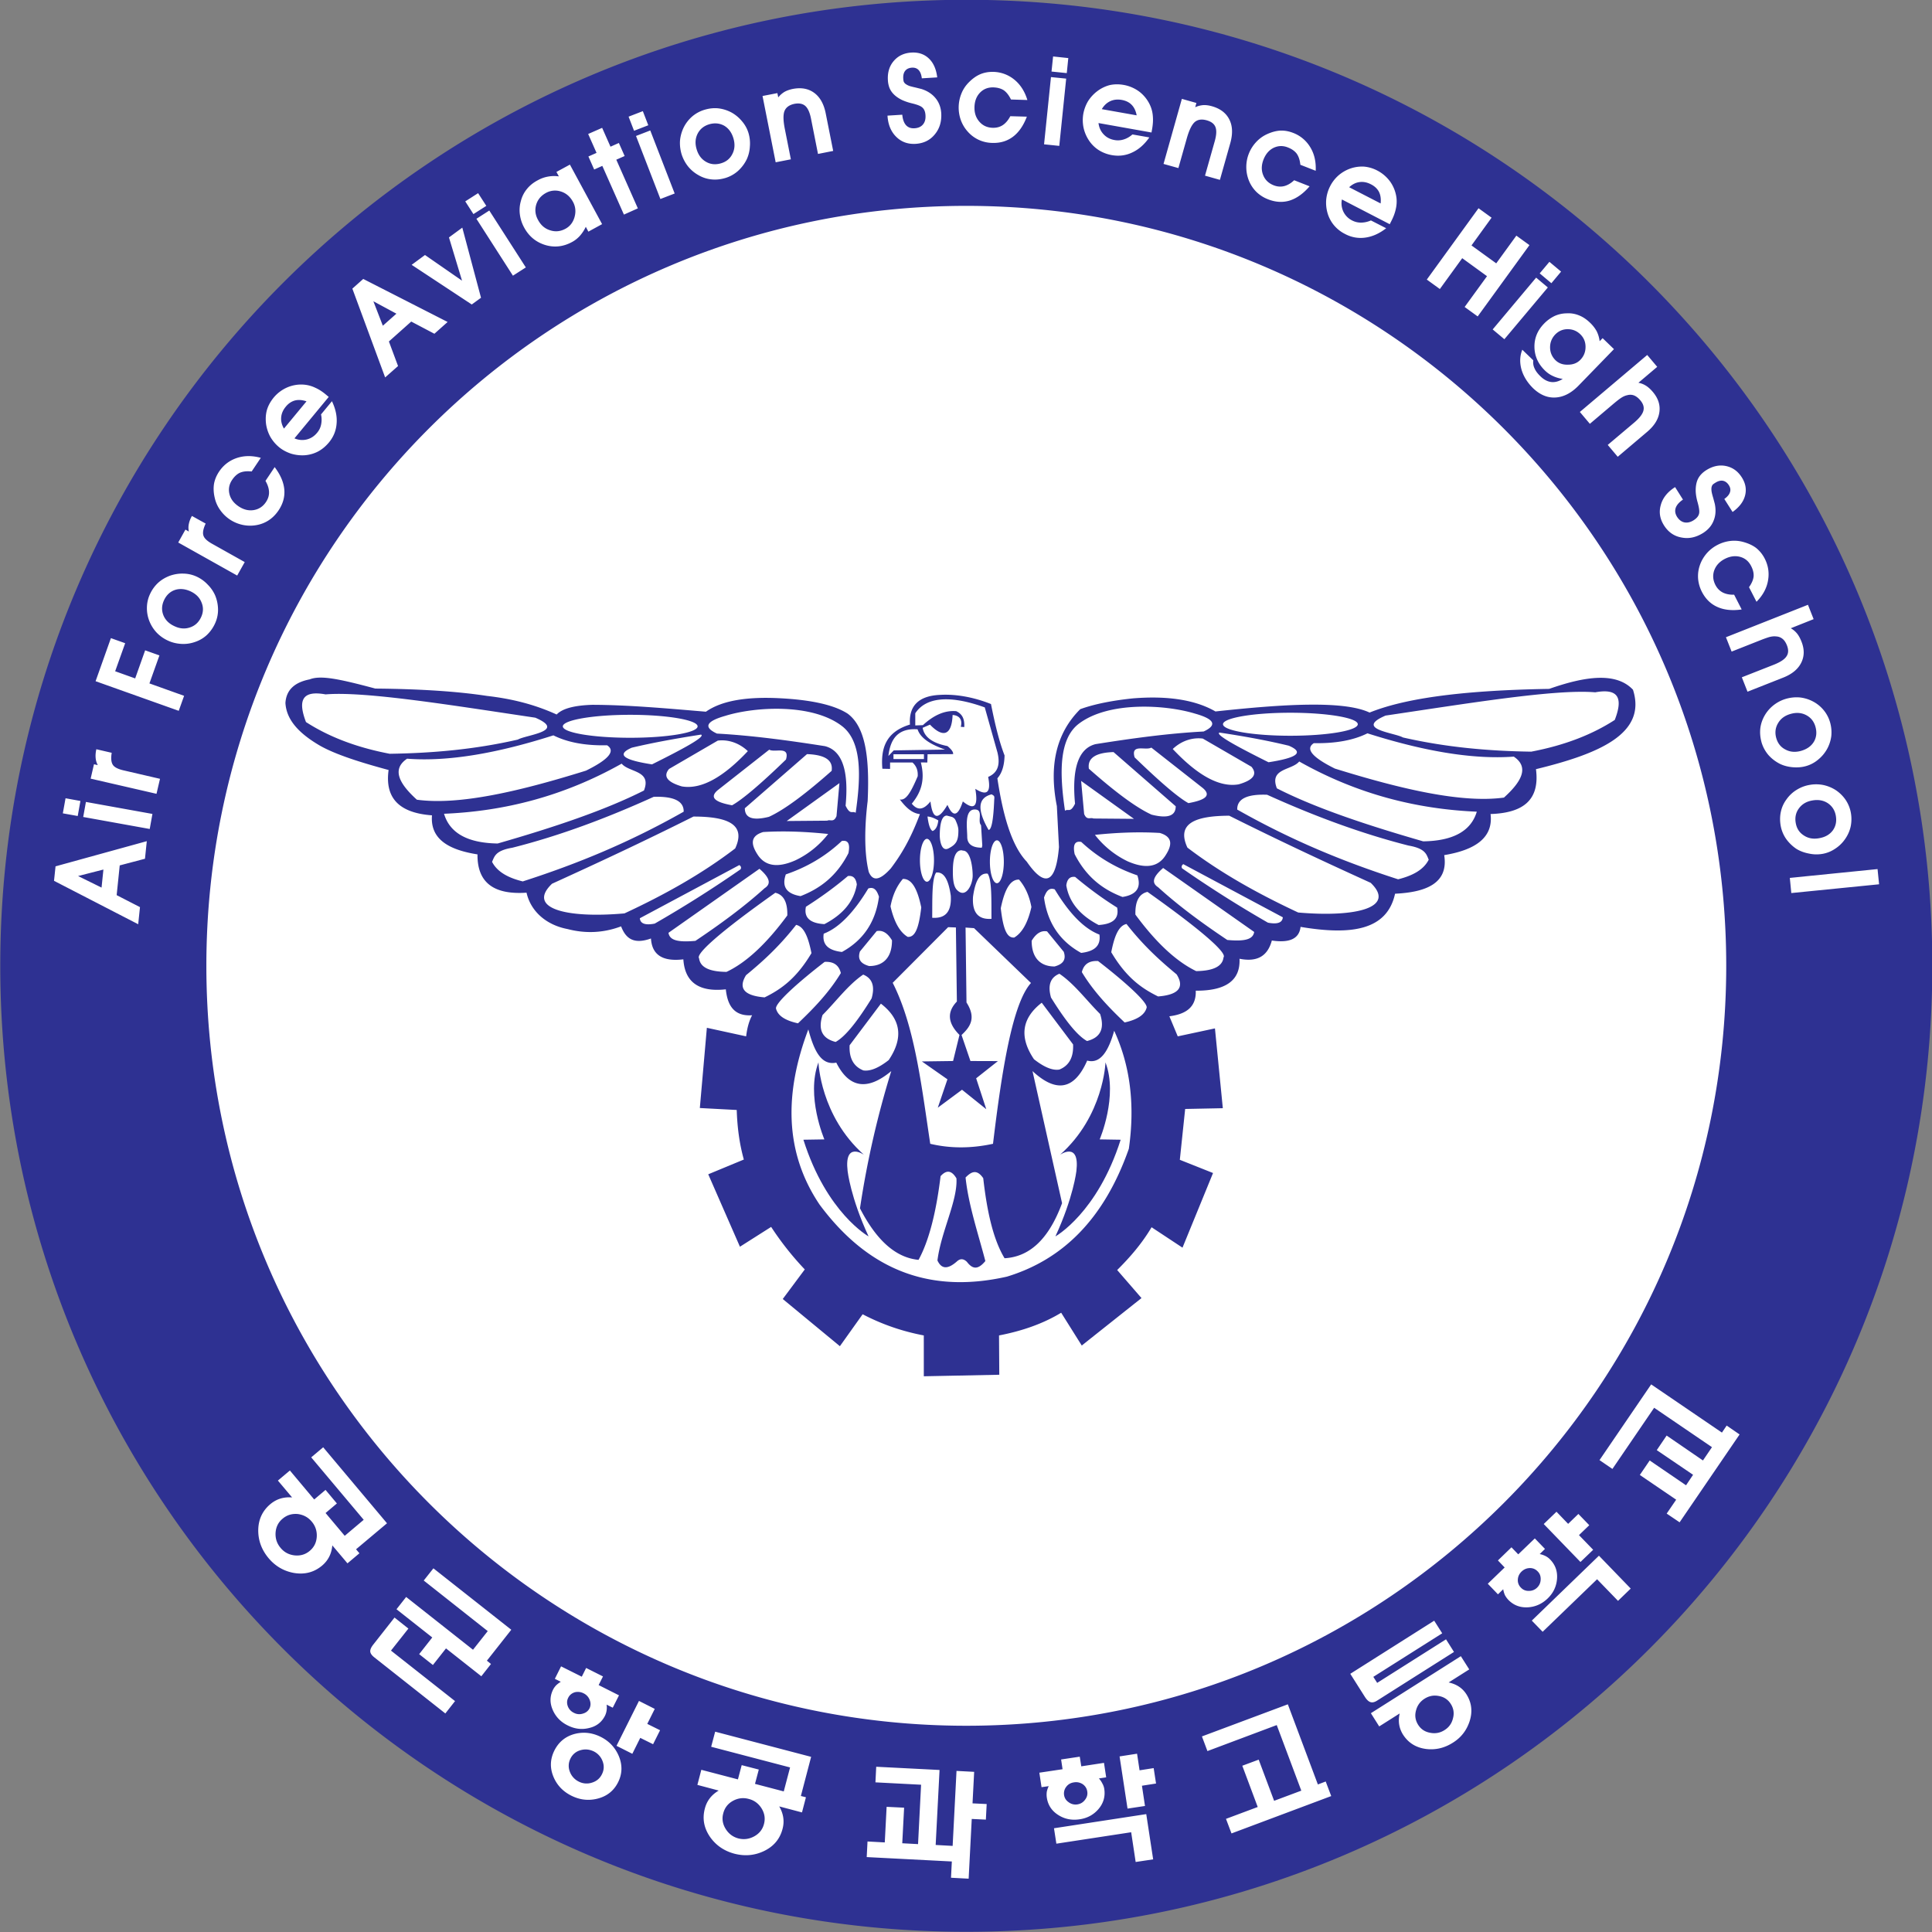 <svg xmlns="http://www.w3.org/2000/svg" xml:space="preserve" width="688.621" height="688.613" viewBox="0 0 688.621 688.613"><rect x="0" y="0" width="688.621" height="688.613" fill="#808080" stroke="none"/><g transform="matrix(1.333 0 0 -1.333 72.014 1028.356)"><ellipse cx="206.08" cy="-511.891" rx="251.806" ry="250.204" style="fill:#fff;stroke-width:.375;stroke-opacity:.405" transform="scale(1 -1)"/><g style="stroke-width:.638"><path d="M411.411 466.616c-2.876 3.056-8.163 2.298-14.289.145-16.059-.267-25.11-1.82-30.63-4.038-4.391 2.073-14.636 1.452-26.28.188-3.396 1.957-8.076 2.715-14.066 2.232-3.474-.362-6.544-.954-8.993-1.842-4.175-4.161-5.332-9.738-3.988-16.522l.361-6.992c-.52-6.17-2.369-7.015-5.497-2.485-2.521 2.63-4.038 7.73-5.006 14.21.78.866 1.188 2.18 1.224 3.9-.96 2.478-1.672 5.533-2.314 8.763-3.031 1.213-6.116 1.726-8.738 1.56-3.699-.173-5.299-1.972-5.079-5.057-4.12-1.257-5.002-4.045-4.706-7.534l1.315-.03v1.092h3.821c.593-.535.965-1.25.889-2.348-1.105-2.593-1.965-4.183-3.049-3.952.968-1.278 2.027-2.355 3.428-2.5-1.644-4.406-3.309-7.072-4.966-9.26-2.088-2.312-3.146-2.037-3.757-.607-.845 3.467-.682 8.09-.188 12.107.362 7.831-.494 12.707-3.399 14.882-2.337 1.516-6.295 2.369-11.605 2.637-5.461.281-9.817-.354-12.577-2.298-7 .592-13.32 1.156-19.356 1.177-2.933-.093-5.082-.585-6.1-1.654-4.039 1.842-7.99 2.724-11.891 3.172-4.927.751-11.233 1.185-19.024 1.25-6.144 1.64-9.323 2.318-11.208 1.567-2.695-.52-3.995-1.907-4.129-4.017.177-3.084 2.608-5.374 5.92-7.303 2.662-1.502 6.877-2.839 11.674-4.132-.614-4.471 1.438-7.296 7.397-7.73-.329-4.095 2.908-5.894 7.762-6.66-.057-5.057 3.07-6.891 8.362-6.53.715-3.179 3.352-5.512 7.007-6.206 3.027-.787 6.072-.679 9.12.463.802-2.117 2.2-3.107 5.093-2.067.166-2.72 1.893-3.991 5.523-3.557.253-3.9 2.655-5.62 7.242-5.115.286-2.789 1.441-4.637 4.482-4.42-.592-1.127-.863-2.341-1.018-3.598l-6.697 1.459-1.199-13.682 6.292-.333c.087-2.86.445-5.692 1.21-8.452l-6.068-2.514 5.404-12.352 5.323 3.38a51 51 0 0 1 5.736-7.252l-3.756-5.043 9.742-8.047 3.882 5.446c3.482-1.82 6.95-2.947 10.428-3.611l.003-6.964 12.87.26-.044 6.704c3.894.75 7.477 1.98 10.598 3.872l3.51-5.592 10.186 8.09-4.146 4.783c2.196 2.182 4.233 4.537 5.866 7.297l5.273-3.482 5.208 12.728-5.663 2.254.91 8.669 6.422.13-1.343 13.61-6.343-1.358-1.43 3.424c2.745.346 4.608 1.503 4.5 4.363 5.158-.03 7.636 1.777 7.462 5.447 2.702-.535 4.725.173 5.513 3.11 2.91-.434 4.666.231 4.897 2.326 8.604-1.445 14.744-.621 16.116 5.656 5.527.26 9.124 1.907 8.38 6.581 5.39.889 8.395 3.034 7.904 7.007 5.143.174 8.473 2.052 7.744 7.65 10.778 2.623 18.933 6.054 16.543 13.545m-58.428-3.922c6.328 0 11.5-.882 11.5-1.958 0-1.084-5.172-1.965-11.5-1.965s-11.485.881-11.485 1.965c0 1.076 5.157 1.958 11.485 1.958m-12.093-3.381c4.01-.6 7.976-1.308 11.826-2.24 2.81-1.198 1.192-2.102-3.453-2.824-5.223 2.6-9.145 4.717-8.373 5.064m5.461-5.83c1.056-1.264.333-2.275-2.174-2.998-3.41-.592-7.202 1.727-11.248 6.025 1.705 1.604 3.656 1.972 5.13 1.777zM316.2 438.58c-.31 1.488-.029 2.305 1.127 2.08 2.846-2.65 6.039-4.493 9.564-5.7.708-2.08-.123-3.3-2.528-3.683-3.258 1.228-6.14 3.33-8.163 7.303m4.089-12.085c-2.998 1.567-5.014 3.734-5.512 6.754.137 1.098.65 1.56 1.51 1.445 2.441-2.052 4.825-3.778 7.159-5.23.383-1.958-.831-2.818-3.157-2.97m-2.984 24.57 9.008-6.466-6.913.058c-.527.245-1.112-.376-1.582.773zm7.925-13.704a15.6 15.6 0 0 0-5.57 4.508c3.62.376 7.289.549 11.067.325 2.19-.657 2.117-2.03 1.019-3.75-1.257-2.065-3.432-2.433-6.516-1.083m4.089 7.954c-2.717 1.235-6.379 4.017-10.691 7.83-.29 1.908 1.329 2.76 4.204 2.84l10.604-9.24c0-1.647-1.365-2.123-4.117-1.43m-2.89 9.767c-.708 2.398 1.907 1.105 2.846 1.669l8.792-6.907c1.56-1.336.224-2.073-2.464-2.564-1.82.997-5.02 3.785-9.174 7.802m-9.492 5.757c5.085 3.829 14.708 3.25 19.772 1.712 3.351-.939 3.85-1.965 1.488-3.055-6.047-.318-12.223-1.17-18.421-2.153-2.911-.722-4.082-4.118-3.51-10.157-.81-1.654-1.15-.802-1.713-1.2-.91 6.156-1.12 12.217 2.384 14.853m-4.133-28.26c2.37-3.93 4.884-6.667 7.622-7.715.29-2.051-1.033-2.879-3.12-3.124-3.65 2.012-5.75 5.154-6.329 9.445.354.975.787 1.755 1.827 1.394m-29.643-19.494c3.44-2.644 3.88-5.85 1.33-9.622-1.709-1.344-3.157-1.936-4.32-1.763-1.666.665-2.457 2.096-2.344 4.291zm-7.722-6.53q-3.441.868-2.228 4.594c2.304 2.312 4.363 5.144 6.93 6.892 1.561-.636 2.03-1.994 1.435-4.06-2.254-3.64-4.364-6.444-6.137-7.426m9.734 10.085 9.456 9.488 1.322-.05.166-12.632c-1.773-1.835-1.506-3.74.445-5.692l-1.091-4.45-5.32-.072 4.355-3.048-1.643-4.84 4.132 3.062 4.135-3.323-1.726 5.273 3.71 2.934-4.685.015-1.517 4.434c1.47 1.373 2.553 2.89.845 5.549l-.159 12.775 1.446-.101 9.709-9.352c-3.122-3.453-4.942-14.635-6.473-27.422q-5.593-1.212-10.703 0c-1.484 9.796-2.615 19.997-6.404 27.452m7.408 18.807c1.131.115 2.041-.78 2.496-3.944.166-2.818-.982-3.923-3.167-3.771.032 3.099-.087 6.61.671 7.715m-.599 7.08c-.358.18-.668.823-.875 2.477.434-.043.933-.144 1.843-.672-.112-.982-.43-1.582-.968-1.806m8.257.997.213-3.474-.087-.369c-1.372 0-2.481.448-2.481 1.857 0 1.444-.542 4.66 1.279 4.66 1.567 0 .4-1.98 1.076-2.674m1.286-.816c-1.882 3.265-1.977 5.447.523 6.075.383-.26.517-.216.44-.88-.15-3.779-.505-5.159-.963-5.195m.491-15.156c-2.164-.158-3.33.968-3.146 3.771.44 3.15 1.358 4.067 2.496 3.93.744-1.105.625-4.609.65-7.7m-3.204 7.353c0-1.495-1.163-3.988-2.673-2.434-.621.621-.708 1.936-.708 3.099 0 1.264.087 3.67 1.481 3.67l.25-.058c1.292 0 1.65-2.868 1.65-4.277m-4.143 4.645c-1.2-.592-1.47 1.43-1.47 2.203 0 .874.054 3.403 1.203 3.403l.892-.231c.267-.137.452-.267.585-.542.173-.397.495-1.084.495-1.756 0-1.755-.358-2.39-1.705-3.077m15.918-26.306 5.345-7.108c.102-2.197-.685-3.626-2.347-4.291-1.164-.188-2.615.419-4.32 1.762-2.547 3.772-2.102 6.994 1.322 9.637m1.582.882c-.592 2.08-.116 3.438 1.43 4.06 2.572-1.734 4.631-4.566 6.943-6.863.801-2.5.065-4.031-2.233-4.61-1.77.983-3.887 3.786-6.14 7.413m-.671 11.28 2.845-3.478c.485-1.445-.253-2.139-1.56-2.5-2.131-.015-3.915 1.17-3.915 4.382.75 1.256 1.64 1.798 2.63 1.596m-4.78 8.835c1.001-1.163 1.73-2.673 2.107-4.681-.608-2.68-1.582-4.407-2.934-5.202-1.178-.08-1.863 1.214-2.29 5 .61 2.968 1.528 4.933 3.117 4.883m-2.596 3.034c0-2.002-.52-3.649-1.174-3.649-.668 0-1.203 1.647-1.203 3.649 0 2.022.535 3.662 1.203 3.662.653 0 1.174-1.64 1.174-3.662m-19.685 18.045c.332 2.875 1.6 4.775 4.973 4.551.524-1.603 2.377-2.637 4.692-3.46l-8.752-.138zm.866-.52v.816h5.194v-.816zm3.125-7.614c1.423 1.748 2.366 3.829 1.542 7.036l1.105-.014.04 1.408 4.356.022c.058.325-.253.787-.965 1.373-2.716.534-3.969 1.632-4.229 3.113l1.25.542c1.986-2.073 3.691-2.182 3.86 1.647 1.102-.08 1.724-.737 1.395-2.023l.593-.036c.068 1.394-.336 2.225-1.373 2.709-2.016.173-3.894-.737-5.682-2.384l-1.3-.05v2.073c1.68 2.565 5.486 3.301 11.85 1.004l2.154-7.643c.606-2.427-.17-3.612-1.575-4.212.585-2.969-.434-3.142-2.193-2.03.499-2.824-.046-3.835-2.124-2.152-.935-2.861-1.798-2.463-2.626-.585-1.582-2.695-2.535-2.478-2.896.585-1.315-1.647-2.315-1.438-3.182-.383m2.582-5.996c.658 0 1.203-1.647 1.203-3.663 0-2.007-.545-3.648-1.203-3.648-.657 0-1.195 1.64-1.195 3.648 0 2.016.538 3.663 1.195 3.663m-4.107-6.834c1.6.05 2.525-1.893 3.136-4.854-.437-3.807-1.127-5.086-2.298-5.035-1.35.794-2.322 2.528-2.944 5.208.38 2.03 1.131 3.533 2.106 4.681m-1.853-10.475c0-3.225-1.776-4.396-3.9-4.381-1.308.361-2.038 1.055-1.564 2.485l2.853 3.472c.993.209 1.867-.326 2.611-1.576m-4.042 8.843c1.055.368 1.493-.434 1.821-1.394q-.832-6.436-6.314-9.432c-2.084.243-3.413 1.066-3.11 3.118 2.71 1.033 5.242 3.792 7.603 7.708m-10.449 22.914c2.897-.108 4.487-.932 4.2-2.853-4.304-3.807-7.956-6.589-10.69-7.839-2.742-.686-4.114-.216-4.114 1.46zm-12.78-8.726c-2.665.484-4.008 1.242-2.455 2.571l8.795 6.914c.943-.564 3.561.722 2.85-1.684-4.14-4.009-7.354-6.776-9.19-7.801m18.307 3.777-.499-5.627c-.477-1.148-1.055-.513-1.582-.773l-6.906-.058zm-12.997-8.337c3.786.224 7.452.044 11.075-.332a15.4 15.4 0 0 0-5.584-4.494c-3.063-1.358-5.234-.996-6.51 1.07-1.09 1.712-1.176 3.099 1.02 3.756m3.857-7.224c3.508 1.192 6.711 3.027 9.543 5.693 1.149.21 1.438-.586 1.13-2.08-2.033-3.974-4.9-6.054-8.159-7.319-2.413.39-3.24 1.626-2.514 3.706m3.428-5.519c2.326 1.48 4.71 3.164 7.159 5.238.856.122 1.369-.347 1.52-1.438-.516-3.027-2.513-5.194-5.526-6.762-2.326.13-3.554 1.019-3.153 2.962m-13.693 32.573c5.064 1.553 14.694 2.124 19.776-1.712 3.518-2.622 3.294-8.676 2.401-14.838-.581.397-.917-.463-1.719 1.214.571 6.031-.607 9.405-3.518 10.15-6.205.974-12.374 1.812-18.42 2.145q-3.535 1.634 1.48 3.04m-1.34-4.24c1.47.195 3.42-.188 5.129-1.791-4.038-4.298-7.841-6.603-11.258-6.018-2.49.73-3.23 1.727-2.178 2.976zm-11.212-4.052c-4.648.715-6.255 1.625-3.449 2.846 3.85.91 7.81 1.61 11.815 2.232.787-.368-3.139-2.47-8.366-5.078m-3.716 8.452c6.328 0 11.49-.896 11.49-1.972s-5.162-1.944-11.49-1.944c-6.336 0-11.493.867-11.493 1.944s5.157 1.972 11.493 1.972m-41.01-6.646c-5.942 1.134-10.562 3.012-14.282 5.41-1.452 3.793-.582 5.433 3.344 4.718 6.759.57 21.831-1.907 35.76-3.973 5.41-2.32-1.569-2.919-2.977-3.735-7.463-1.712-14.704-2.312-21.846-2.42m4.627-7.83c-3.048 2.759-4.316 5.207-1.665 6.992 7.134-.55 15.59.99 24.945 3.98 2.427-1.206 5.461-1.777 9.156-1.69 1.492-.96.3-2.413-3.594-4.327-11.324-3.533-21.643-5.945-28.842-4.956m4.635-2.398c10.247.426 20.367 2.962 30.29 8.546 1.257-1.525 5.157-1.12 3.803-4.58-6.657-3.374-15.427-6.3-24.948-9.037-5.107.08-8.163 1.762-9.145 5.07m13.425-11.536c-2.221.542-4.28 1.481-5.237 3.338.42.917.546 1.914 3.45 2.405 8.043 2.03 16.08 5.035 24.117 8.683 3.442.108 5.147-.73 5.11-2.535-9.272-5.26-18.168-8.907-27.44-11.89m17.341-5.455c-10.12-.896-16.68.918-12.353 5.057 7.575 3.453 15.261 7.021 24.121 11.457 5.657 0 9.074-1.25 7.112-5.44-5.754-4.4-12.165-7.953-18.88-11.074m5.155-1.741c-1.611-.318-2.464 0-2.529.917l16.962 9.066c.325-.223.347-.484.21-.722a203 203 0 0 0-14.643-9.261m2.351-1.567 15.513 10.915c2.001-1.727 1.879-2.666.878-3.309-3.576-3.229-7.596-6.162-11.797-8.979-3.142-.29-4.406.152-4.594 1.373m9.893-6.665c-2.929.03-4.482.78-4.674 2.312-.625.723 3.49 4.446 12.996 11.18 1.42-.333 2.099-1.612 2.048-3.866-3.67-4.984-7.115-8.094-10.37-9.626m6.498-4.349c-3.489.29-4.54 1.546-3.168 3.785 2.612 2.154 5.498 4.686 8.543 8.58 1.372-.29 2.08-2.16 2.615-4.823-2.51-4.204-5.06-6.111-7.99-7.542m1.943-1.907c-.144.969 3.858 4.537 8.294 7.961 1.517.087 2.434-.549 2.763-1.907-2.009-3.309-4.598-5.995-7.304-8.568-2.207.477-3.446 1.301-3.753 2.514m60.168-23.911c-4.268-12.15-11.435-18.955-20.786-21.802-12.104-2.73-23.009.232-31.959 12.295-6.086 9.06-5.938 19.201-1.91 29.864.982-3.684 2.213-6.183 4.767-5.664 2.178-4.348 5.299-4.84 9.377-1.444a158 158 0 0 1-5.335-23.405c3.001-5.837 6.364-8.438 9.987-8.784 1.723 3.149 2.983 7.902 3.757 14.274.898.982 1.794 1.155 2.705-.376.234-3.785-2.622-9.059-3.24-14 .668-1.444 1.72-1.604 3.377-.115.57.491 1.116.39 1.643-.116.968-1.272 1.879-1.402 3.15.13-1.217 4.666-2.879 9.55-3.374 14.246.914.924 1.871 1.545 3.013-.116.65-5.75 1.712-10.46 3.637-13.653 4.056.23 7.43 2.962 9.806 9.39l-5.042 22.525c3.822-3.54 7.022-3.482 9.326 1.791 2.254-.606 3.626 1.605 4.602 5.086 2.73-5.91 3.576-12.627 2.5-20.126m-.716 21.542c-2.709 2.572-5.295 5.273-7.296 8.582.326 1.358 1.25 1.98 2.767 1.893 4.42-3.41 8.43-6.993 8.286-7.932-.31-1.214-1.546-2.052-3.757-2.543m5.707 4.436c-2.926 1.43-5.49 3.323-7.99 7.542.514 2.64 1.229 4.532 2.6 4.814 3.043-3.894 5.932-6.418 8.554-8.6 1.372-2.21.318-3.482-3.164-3.756m11.154 6.66c-.173-1.532-1.748-2.297-4.66-2.34-3.257 1.574-6.71 4.67-10.366 9.64-.057 2.26.621 3.54 2.059 3.872 9.485-6.733 13.61-10.45 12.967-11.172m.643 2.973c-4.219 2.824-8.228 5.75-11.797 8.993-.997.644-1.127 1.568.86 3.28l15.524-10.908c-.187-1.206-1.445-1.662-4.587-1.365m6.935 2.947a202 202 0 0 0-14.65 9.275c-.116.225-.101.478.21.708l16.976-9.065c-.072-.918-.911-1.228-2.536-.918m5.158 1.734c-6.711 3.135-13.126 6.675-18.89 11.067-1.95 4.197 1.465 5.418 7.13 5.44 8.849-4.422 16.528-7.99 24.12-11.444 4.32-4.146-2.247-5.938-12.36-5.063m17.04 5.663c-9.274 2.984-18.182 6.647-27.436 11.89-.043 1.807 1.648 2.66 5.093 2.529 8.055-3.648 16.088-6.624 24.121-8.668 2.89-.499 3.048-1.503 3.439-2.406-.94-1.864-3.005-2.788-5.216-3.345m4.27 6.473c-9.514 2.745-18.285 5.642-24.945 9.037-1.35 3.46 2.535 3.041 3.807 4.58 9.933-5.599 20.047-8.12 30.283-8.56-.982-3.295-4.038-4.985-9.146-5.057m13.776 7.462c-7.194-.982-17.51 1.43-28.838 4.949-3.886 1.929-5.07 3.373-3.583 4.334 3.67-.072 6.74.477 9.145 1.676 9.348-2.97 17.8-4.5 24.953-3.973 2.658-1.785 1.372-4.233-1.677-6.986m18.898 13.242c-3.706-2.399-8.329-4.284-14.246-5.41-7.158.107-14.397.714-21.874 2.42-1.416.815-8.372 1.415-2.962 3.734 13.936 2.059 28.976 4.55 35.744 3.966 3.938.715 4.804-.932 3.338-4.71" style="fill:#2e3192;fill-opacity:1;fill-rule:nonzero;stroke:none;stroke-width:.638" transform="translate(-262.476 -144.621)scale(1.568)"/><path d="M272.513 403.071s.296-9.117 7.747-15.748c0 0-3.391 2.355-2.774-2.802 0 0 .492-4.48 3.57-11.125 0 0-7.16 3.972-11.111 16.484l3.576.058s-3.183 7.397-1.008 13.133M321.458 403.071s-.288-9.117-7.743-15.748c0 0 3.394 2.355 2.78-2.802 0 0-.505-4.48-3.575-11.125 0 0 7.151 3.972 11.125 16.484l-3.576.058s3.17 7.397.989 13.133" style="fill:#2e3192;fill-opacity:1;fill-rule:nonzero;stroke:none;stroke-width:.638" transform="translate(-262.476 -144.621)scale(1.568)"/><path d="M315.188 276.898a1.94 1.94 0 0 1 1.496-.36c.52.086.953.331 1.293.793.325.419.455.882.376 1.388-.073.534-.34.953-.789 1.271-.44.275-.931.39-1.465.303-.55-.072-.997-.317-1.316-.736a1.84 1.84 0 0 1-.383-1.446c.08-.505.34-.91.788-1.213M183.73 326.05c-.985.087-1.849-.16-2.593-.795-.737-.607-1.137-1.416-1.202-2.399-.055-.982.227-1.835.848-2.57.614-.753 1.409-1.172 2.384-1.287.994-.102 1.853.145 2.59.766.744.62 1.149 1.43 1.203 2.441.047.954-.239 1.821-.853 2.543-.625.752-1.416 1.17-2.377 1.3m76.9-48.587c-.936.26-1.832.144-2.692-.318-.866-.477-1.419-1.185-1.661-2.14-.25-.91-.112-1.805.405-2.643.52-.838 1.25-1.386 2.181-1.632.921-.23 1.82-.116 2.677.346.88.478 1.441 1.186 1.68 2.11.252.939.108 1.835-.42 2.687-.524.823-1.25 1.358-2.17 1.59m-26.422 8.104c-.726.347-1.47.434-2.243.217a2.65 2.65 0 0 1-1.741-1.43 2.72 2.72 0 0 1-.105-2.253 3.04 3.04 0 0 1 1.52-1.677 2.9 2.9 0 0 1 2.215-.188c.787.232 1.373.708 1.737 1.446.362.721.401 1.473.101 2.239a3.02 3.02 0 0 1-1.484 1.646m-3.41 6.59a1.94 1.94 0 0 1 1.524-.145c.532.144.91.447 1.138.88.231.463.239.955.033 1.474a2.06 2.06 0 0 1-1.034 1.113 2.14 2.14 0 0 1-1.516.173c-.517-.173-.885-.476-1.113-.953-.22-.433-.246-.91-.065-1.416a2.02 2.02 0 0 1 1.033-1.127m-65.373 191.242q-1.43.65-2.698.217c-.816-.296-1.423-.888-1.82-1.741-.39-.852-.434-1.683-.116-2.521.333-.845.968-1.48 1.915-1.907.913-.433 1.795-.491 2.636-.202.856.281 1.488.874 1.896 1.755.39.845.412 1.69.066 2.507-.322.83-.947 1.452-1.879 1.892m202.664 68.13q-.423.801-1.365 1.278c-.643.332-1.272.463-1.908.383-.65-.072-1.242-.369-1.805-.881l5.367-2.767c.079.772-.008 1.438-.29 1.986m30.117-28.73c.55-.526 1.257-.78 2.124-.75q1.3 0 2.103.823c.606.621.902 1.38.888 2.254q-.013 1.247-.882 2.095-.9.88-2.167.881c-.823 0-1.53-.31-2.109-.895-.6-.629-.895-1.366-.889-2.225.007-.853.326-1.583.932-2.182m-72.297 43.575c-.426.433-.982.693-1.676.823-.708.123-1.358.058-1.935-.202-.6-.275-1.091-.73-1.467-1.373l5.945-1.055q-.216 1.147-.867 1.807m-99.144-21.412c.884-.29 1.755-.195 2.6.26.773.419 1.293 1.084 1.55 1.987.26.924.177 1.798-.264 2.607-.491.903-1.188 1.496-2.084 1.77a3.18 3.18 0 0 1-2.514-.246c-.845-.462-1.398-1.12-1.669-1.986-.263-.889-.166-1.763.31-2.623.481-.902 1.168-1.495 2.07-1.769m-30.152-12.1 1.615-4.169 2.315 2.052zm-11.403-17.063c-.73.245-1.401.296-1.998.137-.581-.166-1.098-.513-1.538-1.055q-.694-.836-.78-1.791-.094-.966.47-1.943zm68.143 40.837c.784-.448 1.636-.52 2.572-.238.892.267 1.532.808 1.922 1.61q.602 1.192.158 2.666c-.307 1.004-.848 1.72-1.629 2.16-.765.397-1.607.47-2.51.202-.896-.274-1.542-.802-1.95-1.582-.415-.816-.474-1.712-.166-2.709q.438-1.45 1.603-2.11M150.577 435.952l-4.32-1.105 4.002-1.972zm243.222-119.119c-.534-.015-.983-.217-1.373-.578-.405-.39-.621-.853-.65-1.372a1.75 1.75 0 0 1 .528-1.388 1.7 1.7 0 0 1 1.343-.549 1.91 1.91 0 0 1 1.423.564q.576.564.6 1.387c.021.535-.138.997-.5 1.358-.367.39-.822.593-1.371.578m-96.078 267.44c-90.982 0-164.735-73.749-164.735-164.73 0-90.993 73.753-164.734 164.735-164.734 90.977 0 164.734 73.74 164.734 164.734 0 90.981-73.757 164.73-164.734 164.73m136.15-95.283c.599-1.17.793-2.384.584-3.655-.21-1.352-.867-2.594-1.98-3.72l-1.278 2.491c.462.644.73 1.265.787 1.843.036.556-.1 1.14-.433 1.777-.411.801-1.026 1.315-1.857 1.546-.844.231-1.726.115-2.629-.347-.888-.463-1.488-1.106-1.798-1.95-.29-.831-.225-1.655.202-2.493.289-.564.708-.997 1.227-1.271.535-.275 1.185-.412 1.965-.39l1.286-2.514c-1.625-.239-3.02-.087-4.16.433-1.128.506-1.994 1.358-2.616 2.557a6 6 0 0 0-.657 2.283c-.051.773.044 1.539.31 2.29.253.737.65 1.409 1.171 2.016a6.2 6.2 0 0 0 1.827 1.423 6.3 6.3 0 0 0 2.203.679 5.8 5.8 0 0 0 2.247-.188c.845-.238 1.561-.57 2.146-1.011a5.6 5.6 0 0 0 1.452-1.8m-17.72 9.11c.325 1.22 1.141 2.247 2.442 3.07l1.343-2.13c-.672-.456-1.083-.94-1.25-1.445-.152-.491-.072-.983.239-1.489.339-.527.765-.852 1.263-.953.5-.094 1.034.021 1.583.375.556.362.867.76.932 1.228.058.348-.03.947-.267 1.814a8.4 8.4 0 0 0-.319 1.712c-.036.679.03 1.279.189 1.806.122.404.317.773.613 1.127.268.318.593.592.99.845 1.098.693 2.225.94 3.352.708 1.135-.239 2.037-.874 2.717-1.95.62-.983.816-1.994.563-3.02-.26-1.084-.982-2.037-2.145-2.868l-1.41 2.218c.536.382.86.772.976 1.185.123.382.05.765-.195 1.155-.275.434-.621.686-1.026.766-.397.065-.838-.05-1.315-.361a2.6 2.6 0 0 1-.42-.304 1.1 1.1 0 0 1-.187-.404q-.074-.348.015-.86.054-.313.26-1.004l.267-.997c.217-1.04.16-1.987-.188-2.846q-.485-1.28-1.784-2.117c-1.213-.765-2.442-1.033-3.684-.787-1.271.217-2.275.917-3.006 2.073-.708 1.12-.887 2.261-.549 3.453m-.606 23.58-3.208-2.717c.463-.08.911-.26 1.308-.513.39-.246.765-.593 1.141-1.033.918-1.076 1.293-2.218 1.134-3.417-.158-1.235-.852-2.355-2.095-3.41l-5.012-4.247-1.705 2.022 4.536 3.829c.881.751 1.394 1.416 1.546 2.008.152.578-.014 1.17-.535 1.778-.34.404-.693.671-1.047.816-.383.151-.788.159-1.221.036q-.49-.106-1.055-.484c-.304-.202-.723-.535-1.25-.975l-4.023-3.41-1.705 2.022 11.486 9.717zm-13.336 8.777c.672-.26 1.316-.7 1.922-1.293.455-.44.81-.91 1.084-1.401.26-.52.434-1.077.513-1.712l.505.52 1.936-1.871-6.003-6.184c-1.235-1.279-2.535-1.965-3.908-2.059-1.395-.101-2.68.434-3.879 1.575q-1.42 1.4-1.951 3.092c-.36 1.213-.332 2.37.108 3.475l1.871-1.806c-.057-.492.015-.961.232-1.402.187-.433.52-.867.982-1.315.6-.592 1.229-.917 1.9-.989.614-.058 1.264.115 1.915.534a5.7 5.7 0 0 0-1.662.485 4.8 4.8 0 0 0-1.358.931c-1.184 1.142-1.784 2.492-1.807 4.03-.021 1.511.528 2.833 1.633 3.974.52.542 1.113.968 1.77 1.294.658.303 1.351.455 2.06.469a4.8 4.8 0 0 0 2.137-.347m-5.049 9.13 1.993-1.668-1.654-1.979-1.993 1.676zm-.267-4.37-7.412-8.828-1.994 1.669 7.412 8.835zm-11.819 13.509 2.225-1.612-3.424-4.731 4.219-3.056 3.431 4.725 2.233-1.618-8.828-12.159-2.225 1.612 3.815 5.251-4.227 3.07-3.814-5.259-2.225 1.612zm-25.312 3.741a6.2 6.2 0 0 0 1.416 1.843 6.3 6.3 0 0 0 1.95 1.155 6.1 6.1 0 0 0 2.384.362 6 6 0 0 0 2.297-.672 6.3 6.3 0 0 0 2.225-1.929 6.1 6.1 0 0 0 1.055-2.788 5.7 5.7 0 0 0-.13-1.872c-.13-.62-.376-1.285-.73-1.98l-.296-.584-8.156 4.219a3.3 3.3 0 0 1 .267-2.11 3.26 3.26 0 0 1 1.481-1.473 3.25 3.25 0 0 1 1.612-.362 4.3 4.3 0 0 1 1.589.37l2.6-1.33c-1.163-.903-2.34-1.43-3.554-1.597a5.6 5.6 0 0 0-3.439.607 5.9 5.9 0 0 0-1.9 1.489 5.7 5.7 0 0 0-1.105 2.08 6.4 6.4 0 0 0-.223 2.355c.086.794.31 1.539.657 2.217M345.89 558a6.2 6.2 0 0 0 1.214 1.958 5.8 5.8 0 0 0 1.798 1.35q1.19.564 2.283.65c.758.044 1.51-.086 2.29-.39a5.77 5.77 0 0 0 2.846-2.347c.737-1.156 1.062-2.529.983-4.11l-2.616 1.025c-.079.802-.289 1.43-.628 1.907-.34.44-.83.788-1.496 1.048-.83.332-1.64.31-2.426-.058q-1.17-.576-1.735-2.008c-.361-.932-.39-1.82-.057-2.644.325-.824.925-1.395 1.792-1.741.606-.239 1.199-.282 1.776-.145.578.145 1.15.47 1.72 1.005l2.63-1.034c-1.07-1.25-2.211-2.058-3.41-2.434q-1.757-.53-3.656.21a5.85 5.85 0 0 0-2 1.264 5.7 5.7 0 0 0-1.279 1.921 6.2 6.2 0 0 0-.448 2.298c0 .823.144 1.574.419 2.275m-11.407 9.376 2.478-.7-.202-.722c.47.216.94.324 1.416.36.447.015.917-.05 1.43-.194 1.416-.398 2.406-1.149 2.961-2.24.564-1.098.622-2.441.174-4.052l-1.77-6.264-2.542.716 1.66 5.873c.297 1.062.34 1.856.124 2.405-.21.556-.701.932-1.482 1.156-.888.253-1.595.138-2.109-.347-.483-.469-.917-1.372-1.3-2.73l-1.43-5.064-2.536.708zm-16.81-2.572c.144.78.419 1.517.81 2.175a6.5 6.5 0 0 0 1.53 1.675 6.1 6.1 0 0 0 2.168 1.07q1.146.247 2.391.028a6.3 6.3 0 0 0 2.695-1.177 6.1 6.1 0 0 0 1.827-2.355 5.4 5.4 0 0 0 .441-1.82c.058-.644.014-1.352-.116-2.117l-.115-.643-9.037 1.611c.093-.766.382-1.409.88-1.929.485-.52 1.106-.838 1.857-.968a3.2 3.2 0 0 1 1.647.13c.492.16.968.44 1.402.824l2.883-.506c-.838-1.206-1.814-2.059-2.926-2.572q-1.626-.772-3.468-.448a6.2 6.2 0 0 0-2.254.867 5.7 5.7 0 0 0-1.661 1.654 6.4 6.4 0 0 0-.918 2.19 6.4 6.4 0 0 0-.036 2.31m-5.15 9.804 2.593-.275-.26-2.564-2.601.267zm-.362-3.518 2.594-.26-1.178-11.472-2.594.268zm-15.257-2.774q.427 1.049 1.243 1.87c.618.63 1.264 1.091 1.928 1.38.695.297 1.452.434 2.29.413a5.83 5.83 0 0 0 3.468-1.258c1.08-.852 1.842-2.022 2.305-3.54l-2.796.087q-.53 1.084-1.24 1.582c-.465.296-1.057.462-1.765.484-.896.022-1.648-.26-2.254-.874q-.92-.942-.965-2.47c-.028-1.011.246-1.835.835-2.507.585-.672 1.336-1.011 2.276-1.04.642-.015 1.213.13 1.711.455.499.332.93.845 1.29 1.524l2.82-.08c-.584-1.531-1.38-2.687-2.39-3.438-.982-.73-2.153-1.084-3.508-1.04a5.8 5.8 0 0 0-2.315.527 5.7 5.7 0 0 0-1.85 1.38 6 6 0 0 0-1.202 2.001 6.36 6.36 0 0 0 .12 4.544m-6.755-2.348c-.278.224-.845.44-1.72.65a9.3 9.3 0 0 0-1.65.556c-.607.297-1.105.643-1.481 1.04a3.3 3.3 0 0 0-.697 1.084 4.4 4.4 0 0 0-.25 1.271c-.079 1.308.257 2.413 1.008 3.28.752.875 1.756 1.351 3.02 1.423 1.163.065 2.142-.252 2.922-.975.805-.744 1.293-1.835 1.463-3.258l-2.626-.159c-.08.658-.267 1.12-.563 1.43q-.418.423-1.106.39-.775-.051-1.159-.527c-.26-.318-.372-.758-.34-1.329.015-.21.036-.376.073-.506a1 1 0 0 1 .256-.361c.184-.151.437-.296.759-.412a15 15 0 0 1 1.007-.253l1.012-.252c1.004-.318 1.799-.838 2.38-1.539q.893-1.062.993-2.6.115-2.145-1.098-3.598c-.816-1.004-1.91-1.532-3.276-1.618-1.31-.072-2.409.317-3.294 1.192q-1.358 1.321-1.499 3.62l2.521.158c.076-.817.297-1.416.658-1.806.353-.376.827-.542 1.423-.506q.94.052 1.437.636c.336.39.484.91.441 1.575-.036.65-.239 1.112-.614 1.394m-24.64 2.39.144-.729a4 4 0 0 0 1.098.961c.386.21.845.368 1.361.477 1.449.282 2.662.065 3.652-.65q1.508-1.096 1.987-3.525l1.271-6.393-2.59-.514-1.184 5.982c-.206 1.07-.538 1.806-.98 2.203-.444.39-1.057.506-1.845.361q-1.354-.281-1.723-1.278c-.224-.628-.198-1.626.08-3.02l1.025-5.165-2.59-.506-2.242 11.306zm-16.012-5.922a6.1 6.1 0 0 0 1.47 1.928 5.8 5.8 0 0 0 2.08 1.142c.785.238 1.561.332 2.334.26a6.3 6.3 0 0 0 2.276-.701 6.2 6.2 0 0 0 1.817-1.51 5.5 5.5 0 0 0 1.105-2 6.2 6.2 0 0 0 .235-2.32 6 6 0 0 0-.539-2.181 6.6 6.6 0 0 0-1.499-1.98 5.7 5.7 0 0 0-2.09-1.177c-.82-.246-1.622-.34-2.417-.253a5.45 5.45 0 0 0-2.218.722 6.1 6.1 0 0 0-1.81 1.532 6.5 6.5 0 0 0-1.072 2.044 6.6 6.6 0 0 0-.268 2.312c.069.75.264 1.474.596 2.182m-1.506-11.198-2.434-.939-4.158 10.75 2.431.939zm-5.428 14.044.928-2.406-2.427-.939-.933 2.406zm-6.94-2.846 1.424-3.215 1.427.635.986-2.225-1.423-.628 3.676-8.3-2.376-1.062-3.684 8.307-1.387-.62-.986 2.224 1.387.614-1.427 3.222zm-13.86-12.483a5.2 5.2 0 0 0 1.037 2.058c.477.593 1.091 1.091 1.864 1.496a5.5 5.5 0 0 0 1.687.606c.61.116 1.239.138 1.893.044l-.416.759 2.298 1.25 5.49-10.15-2.341-1.28-.44.825a6.4 6.4 0 0 0-1.008-1.54c-.38-.418-.82-.78-1.337-1.054-1.499-.816-3.041-.983-4.609-.498-1.564.491-2.755 1.48-3.561 2.969a6.3 6.3 0 0 0-.726 2.225 5.55 5.55 0 0 0 .17 2.29m.845-11.32-2.2-1.409-6.227 9.702 2.196 1.409zm-8.137 12.663 1.398-2.167-2.196-1.401-1.394 2.167zm-9.059-10.546 6.318-4.377-2.229 7.375 2.275 1.67 3.19-11.957-1.578-1.148-10.251 6.761zm-10.529-4.081 14.387-7.34-2.254-2.008-3.948 2.08-3.81-3.395 1.56-4.19-2.2-1.943-5.591 15.142zm-16.423-22.336c.224.75.614 1.444 1.148 2.102a6.2 6.2 0 0 0 2.355 1.755 6 6 0 0 0 2.948.44 5.5 5.5 0 0 0 1.802-.52q.883-.392 1.78-1.14l.503-.42-5.844-7.065a3.28 3.28 0 0 1 2.11-.188c.685.174 1.267.55 1.755 1.142.372.44.603.939.697 1.488a4.1 4.1 0 0 1-.03 1.64l1.861 2.253c.632-1.329.9-2.586.795-3.806-.087-1.207-.524-2.283-1.315-3.237-.55-.657-1.163-1.17-1.86-1.539a5.8 5.8 0 0 0-2.265-.635 6.6 6.6 0 0 0-2.355.281c-.755.26-1.44.615-2.026 1.106a6.5 6.5 0 0 0-1.496 1.784 6.5 6.5 0 0 0-.711 2.145c-.108.867-.061 1.662.148 2.414m-9.037-12.686c.119.744.412 1.46.867 2.153.726 1.083 1.69 1.85 2.904 2.29 1.286.462 2.69.491 4.219.072l-1.557-2.326q-1.198.129-1.99-.21c-.51-.23-.958-.65-1.355-1.242-.495-.744-.643-1.539-.448-2.377.202-.86.733-1.56 1.586-2.13.83-.55 1.687-.767 2.568-.622.87.145 1.571.607 2.084 1.38.361.542.535 1.105.516 1.704-.018.593-.216 1.222-.606 1.894l1.567 2.347c.994-1.315 1.539-2.593 1.647-3.843.101-1.22-.224-2.405-.979-3.532-.469-.694-1.022-1.258-1.668-1.683a5.5 5.5 0 0 0-2.146-.839 6.1 6.1 0 0 0-2.344.051 6.3 6.3 0 0 0-2.127.896 6.3 6.3 0 0 0-1.655 1.604 5.6 5.6 0 0 0-.935 2.05c-.206.846-.25 1.648-.148 2.363m-4.862-7.722.589-.333c-.098.441-.101.89 0 1.33q.124.637.52 1.33l2.34-1.301c-.419-.896-.549-1.59-.368-2.08q.23-.675 1.456-1.36l5.576-3.127-1.289-2.297-10.052 5.635zm-20.444-45.815 2.536-.461-.459-2.565-2.54.455zm13.545-10.315-4.305-1.134-.524-5.072 3.977-2.044-.304-2.918-14.354 7.404.26 2.471 15.56 4.291zm.81 5.078-11.342 2.045.462 2.564 11.342-2.044zm1.156 5.996-11.23 2.586.567 2.457.65-.152c-.216.404-.339.823-.368 1.279-.036.425.004.91.123 1.43l2.619-.607c-.159-.975-.083-1.669.224-2.095.274-.383.867-.686 1.777-.896l6.234-1.445zm3.792 14.152-14.18 5.05 2.612 7.346 2.434-.867-1.708-4.782 3.413-1.221 1.701 4.79 2.435-.867-1.705-4.775 5.913-2.117zm.413 11.414c-.802.05-1.55.23-2.244.556a6.3 6.3 0 0 0-1.9 1.329 6.2 6.2 0 0 0-1.235 1.893 6 6 0 0 0-.462 2.384c.011.816.184 1.59.52 2.311.343.752.798 1.38 1.362 1.915.578.535 1.257.939 2.04 1.235.748.26 1.521.39 2.323.361a5.55 5.55 0 0 0 2.236-.513 6 6 0 0 0 1.889-1.365 6 6 0 0 0 1.271-1.85 6.5 6.5 0 0 0 .488-2.434 5.54 5.54 0 0 0-.516-2.348 6.3 6.3 0 0 0-1.406-1.972 5.5 5.5 0 0 0-2.019-1.177 5.9 5.9 0 0 0-2.347-.325m133.888 74.695c71.567 0 129.59-58.022 129.59-129.586 0-71.575-58.023-129.598-129.59-129.598-71.572 0-129.59 58.023-129.59 129.598 0 71.564 58.018 129.586 129.59 129.586m106.9-229.176-2.168-2.08-6.263 6.473 2.174 2.095 1.987-2.066 1.748 1.69 1.857-1.921-1.756-1.69zm-212.427-2.312-2.586 3.063c-.123-1.416-.7-2.572-1.748-3.453-1.38-1.156-2.987-1.56-4.83-1.242-1.714.317-3.138 1.155-4.276 2.499-1.173 1.401-1.766 2.962-1.776 4.71 0 1.85.693 3.366 2.066 4.522 1.05.881 2.29 1.257 3.709 1.142l-2.424 2.875 2.045 1.719 4.146-4.942 1.933 1.633 1.936-2.311-1.929-1.633 3.265-3.886 3.237 2.73-8.951 10.648 2.04 1.72 10.884-12.96-5.278-4.436.575-.679zm16.688-25.6-12.144 9.593c-.39.317-.61.621-.657.94-.033.346.145.75.51 1.212l3.626 4.61 2.366-1.878-2.97-3.757 10.923-8.611zm7.784 8.438-1.647-2.095-6.025 4.754-2.232-2.832-2.344 1.85 2.235 2.845-6.1 4.812 1.647 2.094 11.4-9 2.513 3.178-10.915 8.625 1.65 2.08 13.281-10.474-4.16-5.274zm10.586-4.377c.138.274.325.534.553.765.213.202.466.39.765.577l-1.014.506 1.062 2.124 3.532-1.762.744 1.488 2.872-1.444-.74-1.474 3.47-1.75-1.065-2.108-1.048.52c.05-.332.05-.65.007-.94a3 3 0 0 0-.275-.938c-.574-1.141-1.505-1.85-2.802-2.124-1.207-.289-2.399-.13-3.569.462-1.174.578-2.015 1.445-2.525 2.587-.541 1.213-.53 2.37.033 3.51m11.089-15.791c-.737-1.474-1.918-2.399-3.547-2.803-1.513-.376-2.98-.202-4.41.506-1.438.722-2.464 1.79-3.067 3.236-.628 1.517-.57 3.005.163 4.479.737 1.459 1.896 2.413 3.492 2.832q2.264.563 4.425-.52c1.412-.709 2.43-1.792 3.049-3.223.657-1.545.62-3.062-.105-4.507m5.967 6.487-2.186 1.083-1.354-2.716-2.695 1.359 3.83 7.657 2.69-1.359-1.275-2.556 2.182-1.084zm26.067-9.045-.675-2.586-3.88 1.026c.72-1.243.918-2.514.567-3.829q-.681-2.622-3.229-3.814c-1.578-.736-3.225-.866-4.934-.434-1.762.463-3.153 1.403-4.164 2.818-1.073 1.532-1.384 3.164-.921 4.898.343 1.33 1.138 2.34 2.362 3.063l-3.637.967.672 2.573 6.241-1.633.643 2.428 2.915-.752-.647-2.442 4.905-1.286 1.077 4.089-13.455 3.525.68 2.572 16.365-4.291-1.748-6.675zm30.683-3.813-2.408.115-.528-10.186-3.008.16.14 2.773-14.516.75.137 2.66 2.944-.16.314 6.07 2.983-.145-.317-6.069 2.694-.144.517 10.128-7.784.404.134 2.66 10.8-.55-.662-12.787 2.894-.159.66 12.787 3.01-.159-.279-5.375 2.413-.115zm10.389 4.753c.072.318.173.65.332.954l-1.228-.174-.375 2.47 3.959.592-.247 1.662 3.18.477.259-1.647 3.872.592.376-2.47-1.243-.188c.239-.26.427-.535.563-.81a2.7 2.7 0 0 0 .355-.982c.195-1.285-.138-2.456-1.019-3.467-.823-.94-1.878-1.517-3.172-1.705-1.306-.202-2.499.015-3.575.679-1.156.708-1.835 1.705-2.03 3.006-.051.332-.051.664-.007 1.01m15.155-11.977-.766 5.071-12.756-1.95-.406 2.63 15.735 2.412 1.177-7.715zm1.07 13.004.52-3.453-2.977-.448-1.358 8.899 2.983.463.427-2.832 2.405.376.405-2.63zm15.272-8.135-.94 2.485 5.412 2.023-2.63 7.036 2.796 1.04 2.63-7.021 4.637 1.733-4.19 11.183-11.819-4.435-.938 2.5 14.65 5.475 5.121-13.668 1.337.506.939-2.485zm22.763 23.26-2.507 3.96 14.31 9.058 1.366-2.152-11.747-7.426.658-1.026 11.739 7.427 1.358-2.154-5.96-3.77-7.116-4.508c-.419-.274-.794-.376-1.112-.289-.339.072-.672.39-.99.88m17.837-4.146c-.506-1.546-1.453-2.773-2.847-3.64-1.452-.925-2.984-1.272-4.594-1.07-1.72.232-3.02 1.055-3.916 2.456-.679 1.1-.866 2.284-.563 3.598l-3.49-2.21-1.422 2.254 15.343 9.723 1.431-2.254-3.51-2.225c1.32-.289 2.347-.94 3.04-2.037.889-1.416 1.062-2.947.528-4.595m6.609 20.72c-.23.244-.434.519-.592.822-.13.319-.224.621-.282.983l-.896-.866-1.733 1.805 2.875 2.774-1.148 1.199 2.311 2.24 1.155-1.2 2.826 2.717 1.733-1.792-.903-.881c.34-.058.65-.174.932-.304.324-.158.607-.361.852-.62.911-.94 1.294-2.067 1.163-3.41-.122-1.243-.643-2.326-1.589-3.236s-2.052-1.416-3.315-1.503c-1.352-.087-2.479.332-3.39 1.271m18.704-.174-3.568 3.685-9.283-8.958-1.85 1.907 11.45 11.067 5.418-5.605zm10.504 13.394-2.204 1.488 1.618 2.37-6.197 4.218 1.682 2.47 6.199-4.233 1.199 1.792-6.192 4.204 1.684 2.486 6.191-4.248 1.539 2.268-9.86 6.718-7.116-10.43-2.204 1.501 8.813 12.917 12.065-8.221.808 1.199 2.203-1.517zm10.611 144.099 5.527 2.174c1.076.434 1.777.904 2.094 1.409.34.506.362 1.113.073 1.856-.195.492-.44.868-.737 1.106-.318.26-.693.412-1.141.426-.332.044-.715 0-1.17-.116a20 20 0 0 1-1.488-.534l-4.898-1.936-.969 2.449 13.986 5.533.968-2.449-3.9-1.553a3.7 3.7 0 0 0 1.075-.903c.29-.361.528-.809.744-1.35.528-1.308.513-2.514-.021-3.598-.534-1.098-1.553-1.958-3.063-2.557l-6.11-2.413zm4.501-13.212a5.9 5.9 0 0 0-1.134 2.109c-.224.823-.303 1.625-.21 2.427.101.787.362 1.517.76 2.203a6.1 6.1 0 0 0 1.567 1.77c.65.492 1.329.83 2.065 1.04a6.5 6.5 0 0 0 2.313.232 6.2 6.2 0 0 0 2.167-.636 5.9 5.9 0 0 0 1.907-1.51c.52-.621.889-1.33 1.112-2.095.224-.787.29-1.575.21-2.348a6.2 6.2 0 0 0-.745-2.253 6.3 6.3 0 0 0-1.531-1.792 5.5 5.5 0 0 0-2.023-1.07c-.75-.216-1.524-.266-2.326-.194-.78.072-1.51.26-2.167.585-.78.405-1.43.917-1.965 1.532m2.124-12.1c-.144.845-.137 1.646.043 2.434.174.78.506 1.481.983 2.11a5.8 5.8 0 0 0 1.74 1.603 6.1 6.1 0 0 0 2.161.816 6.3 6.3 0 0 0 2.325-.014 6.4 6.4 0 0 0 2.096-.846 6.2 6.2 0 0 0 1.733-1.697 5.8 5.8 0 0 0 .89-2.21 6.2 6.2 0 0 0-.037-2.341 5.95 5.95 0 0 0-.982-2.174 6 6 0 0 0-1.69-1.619 5.5 5.5 0 0 0-2.14-.86 6 6 0 0 0-2.326.059c-.78.151-1.473.404-2.101.787a6.8 6.8 0 0 0-1.784 1.734 5.7 5.7 0 0 0-.91 2.217m1.559-8.892 14.96 1.502.262-2.593-14.97-1.496zm-59.857-139.512c-.866.173-1.668.014-2.412-.449-.752-.476-1.25-1.14-1.474-2.007-.246-.882-.116-1.69.361-2.456.477-.751 1.156-1.2 2.051-1.359.882-.173 1.699-.028 2.456.463q1.117.693 1.431 1.993c.238.867.115 1.69-.361 2.443-.477.765-1.163 1.212-2.052 1.372m62.234 146.757c.738-.498 1.612-.664 2.622-.477 1.034.174 1.814.629 2.341 1.344.506.715.665 1.539.506 2.47-.16.925-.607 1.626-1.33 2.132-.751.506-1.639.672-2.665.49-.997-.165-1.755-.613-2.29-1.336-.534-.714-.723-1.567-.549-2.52.16-.918.606-1.619 1.365-2.103m-.448 14.42c1.012.295 1.741.816 2.196 1.588.427.759.5 1.597.246 2.514q-.381 1.344-1.553 1.973c-.794.426-1.704.505-2.695.216-.975-.274-1.682-.801-2.13-1.574-.462-.766-.564-1.633-.304-2.55q.389-1.364 1.59-1.958c.78-.42 1.668-.484 2.65-.21" style="fill:#2e3192;fill-opacity:1;fill-rule:nonzero;stroke:none;stroke-width:.638" transform="translate(-262.476 -144.621)scale(1.568)"/></g></g></svg>